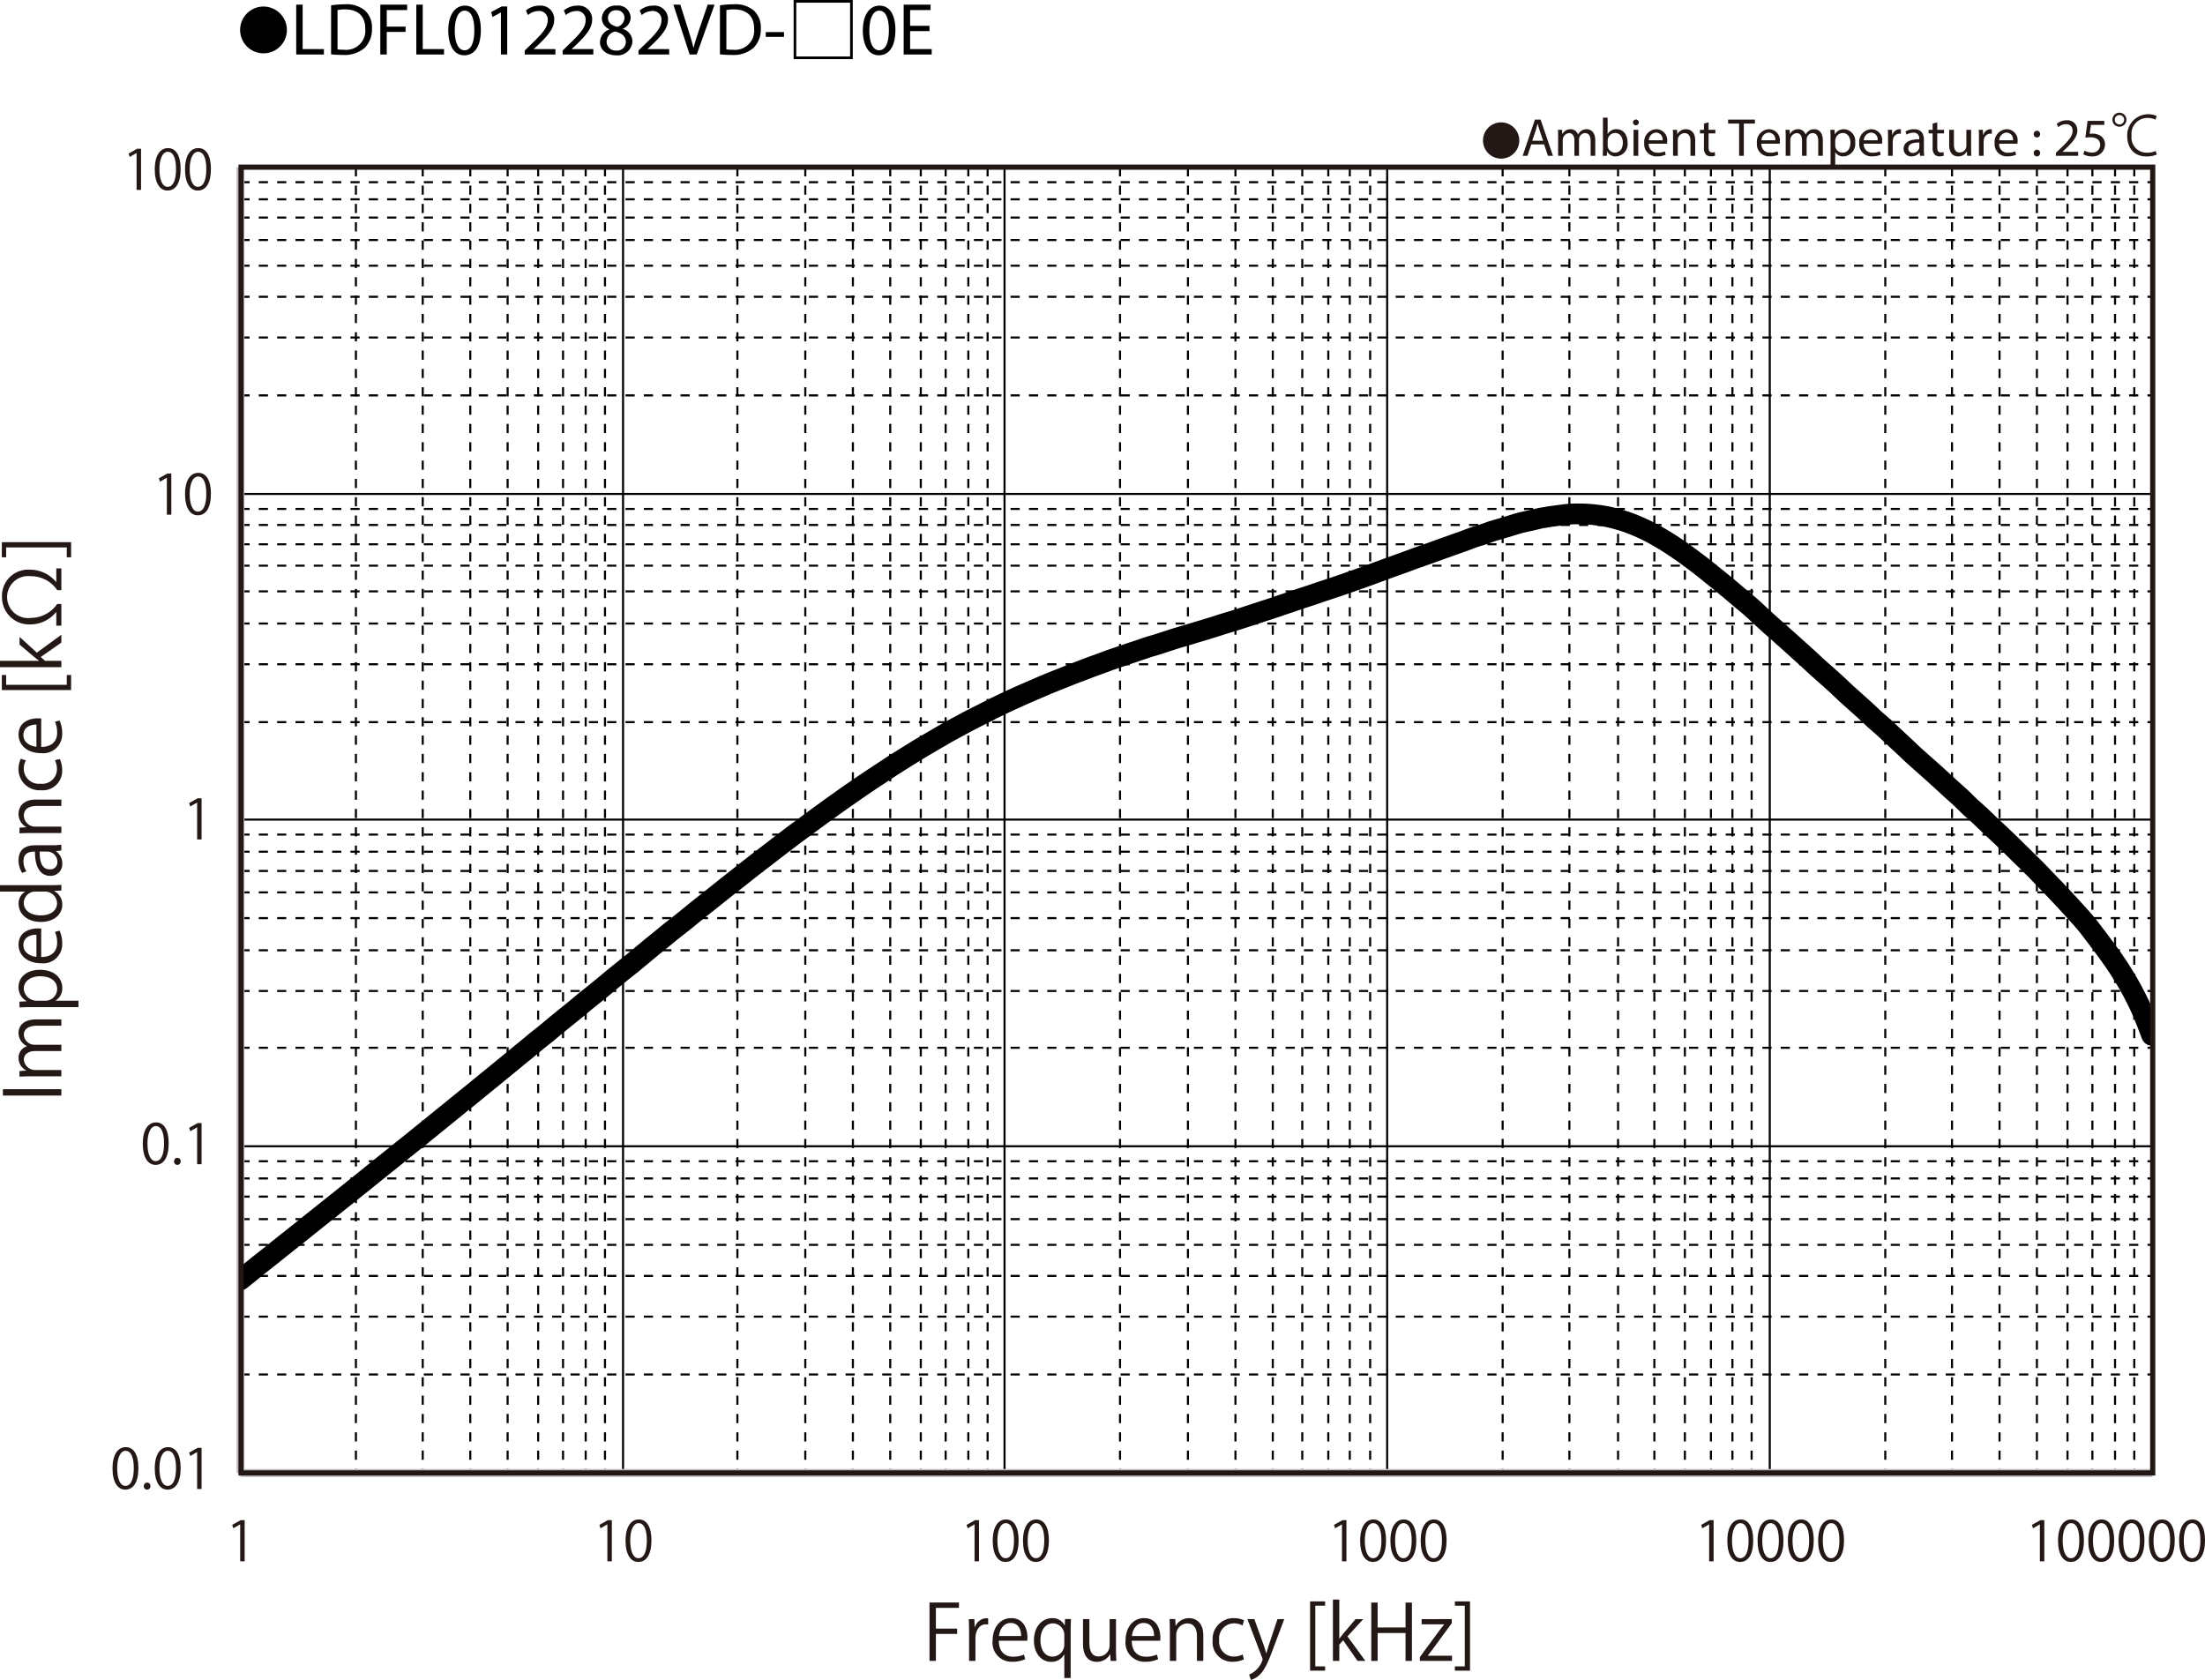 <svg id="レイヤー_1" data-name="レイヤー 1" xmlns="http://www.w3.org/2000/svg" xmlns:xlink="http://www.w3.org/1999/xlink" viewBox="0 0 328.165 250.051">
  <defs>
    <style>
      .cls-1, .cls-2, .cls-3, .cls-4, .cls-6, .cls-8 {
        fill: none;
      }

      .cls-2, .cls-3, .cls-6 {
        stroke: #000;
      }

      .cls-2, .cls-3, .cls-4, .cls-6 {
        stroke-linejoin: round;
      }

      .cls-2, .cls-3 {
        stroke-width: 0.31px;
      }

      .cls-2 {
        stroke-dasharray: 1.365 1.364;
      }

      .cls-4 {
        stroke: #bfbfbf;
        stroke-width: 1.189px;
      }

      .cls-5 {
        clip-path: url(#clip-path);
      }

      .cls-6 {
        stroke-linecap: round;
        stroke-width: 3.091px;
      }

      .cls-7 {
        fill: #231815;
      }

      .cls-8 {
        stroke: #231815;
        stroke-width: 0.773px;
      }
    </style>
    <clipPath id="clip-path" transform="translate(-0.91 -1.335)">
      <rect class="cls-1" x="36.696" y="26.219" width="284.43" height="194.359"/>
    </clipPath>
  </defs>
  <title>FL-V_Graph3_kohm-kHz_LDFL012282VD-□0E</title>
  <g>
    <path d="M43.609,5.827a3.482,3.482,0,1,1-3.478-3.518A3.496,3.496,0,0,1,43.609,5.827Z" transform="translate(-0.91 -1.335)"/>
    <path d="M44.994,2.029h.958V8.641h3.168v.803h-4.126Z" transform="translate(-0.91 -1.335)"/>
    <path d="M50.186,2.128a13.665,13.665,0,0,1,2.036-.154,4.248,4.248,0,0,1,3.003.924,3.415,3.415,0,0,1,1.045,2.662,3.923,3.923,0,0,1-1.067,2.883,4.57,4.57,0,0,1-3.279,1.067,15.418,15.418,0,0,1-1.738-.088Zm.958,6.557a6.041,6.041,0,0,0,.968.055,2.85,2.85,0,0,0,3.158-3.146c.011-1.749-.979-2.86-3.003-2.86a5.423,5.423,0,0,0-1.122.099Z" transform="translate(-0.91 -1.335)"/>
    <path d="M57.511,2.029h3.994V2.832H58.469V5.296h2.805v.792H58.469V9.444h-.958Z" transform="translate(-0.91 -1.335)"/>
    <path d="M62.868,2.029h.958V8.641h3.168v.803h-4.126Z" transform="translate(-0.91 -1.335)"/>
    <path d="M72.472,5.792c0,2.431-.902,3.773-2.486,3.773-1.397,0-2.343-1.309-2.365-3.675,0-2.398,1.034-3.718,2.486-3.718C71.614,2.172,72.472,3.514,72.472,5.792Zm-3.883.11c0,1.859.572,2.916,1.452,2.916.99,0,1.463-1.155,1.463-2.981,0-1.76-.451-2.916-1.452-2.916C69.205,2.92,68.588,3.954,68.588,5.901Z" transform="translate(-0.91 -1.335)"/>
    <path d="M75.463,3.195h-.022l-1.243.671-.187-.737,1.562-.836h.825V9.444h-.936Z" transform="translate(-0.91 -1.335)"/>
    <path d="M79.005,9.444V8.85l.759-.737C81.591,6.375,82.416,5.45,82.427,4.372a1.276,1.276,0,0,0-1.419-1.397,2.436,2.436,0,0,0-1.519.605l-.308-.682a3.139,3.139,0,0,1,2.024-.726A2.012,2.012,0,0,1,83.395,4.251c0,1.32-.957,2.388-2.464,3.84l-.572.528v.022h3.212v.803Z" transform="translate(-0.91 -1.335)"/>
    <path d="M84.648,9.444V8.85l.759-.737c1.826-1.738,2.651-2.663,2.662-3.741a1.276,1.276,0,0,0-1.419-1.397,2.436,2.436,0,0,0-1.519.605l-.308-.682a3.139,3.139,0,0,1,2.024-.726A2.012,2.012,0,0,1,89.038,4.251c0,1.32-.957,2.388-2.464,3.84l-.572.528v.022h3.212v.803Z" transform="translate(-0.91 -1.335)"/>
    <path d="M90.204,7.628a2.043,2.043,0,0,1,1.419-1.914l-.011-.033a1.771,1.771,0,0,1-1.133-1.606,2.003,2.003,0,0,1,2.211-1.903A1.846,1.846,0,0,1,94.769,3.932,1.817,1.817,0,0,1,93.592,5.604v.033a1.982,1.982,0,0,1,1.441,1.848,2.203,2.203,0,0,1-2.432,2.08C91.105,9.565,90.204,8.674,90.204,7.628Zm3.851-.044c0-.869-.605-1.287-1.573-1.562a1.553,1.553,0,0,0-1.288,1.474A1.323,1.323,0,0,0,92.624,8.861,1.294,1.294,0,0,0,94.054,7.584ZM91.392,4.009c0,.715.539,1.1,1.364,1.32a1.408,1.408,0,0,0,1.089-1.298,1.111,1.111,0,0,0-1.21-1.167A1.138,1.138,0,0,0,91.392,4.009Z" transform="translate(-0.91 -1.335)"/>
    <path d="M95.935,9.444V8.85l.759-.737C98.52,6.375,99.345,5.45,99.356,4.372A1.276,1.276,0,0,0,97.937,2.975a2.436,2.436,0,0,0-1.519.605l-.308-.682a3.139,3.139,0,0,1,2.024-.726,2.012,2.012,0,0,1,2.189,2.079c0,1.32-.957,2.388-2.464,3.84l-.572.528v.022H100.5v.803Z" transform="translate(-0.91 -1.335)"/>
    <path d="M103.547,9.444l-2.42-7.415h1.034l1.155,3.652c.319,1.001.594,1.903.792,2.772h.022c.209-.858.517-1.793.847-2.761l1.254-3.664h1.023l-2.651,7.415Z" transform="translate(-0.91 -1.335)"/>
    <path d="M108.057,2.128a13.665,13.665,0,0,1,2.036-.154,4.248,4.248,0,0,1,3.003.924,3.415,3.415,0,0,1,1.045,2.662,3.923,3.923,0,0,1-1.067,2.883,4.57,4.57,0,0,1-3.279,1.067,15.418,15.418,0,0,1-1.738-.088Zm.958,6.557a6.041,6.041,0,0,0,.968.055,2.85,2.85,0,0,0,3.158-3.146c.011-1.749-.979-2.86-3.003-2.86a5.423,5.423,0,0,0-1.122.099Z" transform="translate(-0.91 -1.335)"/>
    <path d="M117.594,6.11v.715h-2.717V6.11Z" transform="translate(-0.91 -1.335)"/>
    <path d="M119.023,1.335h8.801v8.801h-8.801Zm.396.396V9.741h8.009V1.731Z" transform="translate(-0.91 -1.335)"/>
    <path d="M134.171,5.792c0,2.431-.902,3.773-2.486,3.773-1.397,0-2.343-1.309-2.365-3.675,0-2.398,1.034-3.718,2.486-3.718C133.313,2.172,134.171,3.514,134.171,5.792Zm-3.883.11c0,1.859.572,2.916,1.452,2.916.99,0,1.463-1.155,1.463-2.981,0-1.76-.451-2.916-1.452-2.916C130.904,2.92,130.288,3.954,130.288,5.901Z" transform="translate(-0.91 -1.335)"/>
    <path d="M139.242,5.967h-2.882V8.641h3.212v.803h-4.17v-7.415h4.005V2.832h-3.047V5.175h2.882Z" transform="translate(-0.91 -1.335)"/>
  </g>
  <line class="cls-2" x1="35.786" y1="27.12" x2="320.336" y2="27.12"/>
  <line class="cls-2" x1="35.786" y1="29.666" x2="320.336" y2="29.666"/>
  <line class="cls-2" x1="35.786" y1="32.382" x2="320.336" y2="32.382"/>
  <line class="cls-2" x1="35.786" y1="35.724" x2="320.336" y2="35.724"/>
  <line class="cls-2" x1="35.786" y1="39.552" x2="320.336" y2="39.552"/>
  <line class="cls-2" x1="35.786" y1="44.176" x2="320.336" y2="44.176"/>
  <line class="cls-2" x1="35.786" y1="50.235" x2="320.336" y2="50.235"/>
  <line class="cls-2" x1="35.786" y1="58.85" x2="320.336" y2="58.85"/>
  <line class="cls-2" x1="35.786" y1="75.755" x2="320.336" y2="75.755"/>
  <line class="cls-2" x1="35.786" y1="78.137" x2="320.336" y2="78.137"/>
  <line class="cls-2" x1="35.786" y1="81.015" x2="320.336" y2="81.015"/>
  <line class="cls-2" x1="35.786" y1="84.196" x2="320.336" y2="84.196"/>
  <line class="cls-2" x1="35.786" y1="88.024" x2="320.336" y2="88.024"/>
  <line class="cls-2" x1="35.786" y1="92.81" x2="320.336" y2="92.81"/>
  <line class="cls-2" x1="35.786" y1="98.87" x2="320.336" y2="98.87"/>
  <line class="cls-2" x1="35.786" y1="107.483" x2="320.336" y2="107.483"/>
  <line class="cls-2" x1="35.786" y1="124.225" x2="320.336" y2="124.225"/>
  <line class="cls-2" x1="35.786" y1="126.771" x2="320.336" y2="126.771"/>
  <line class="cls-2" x1="35.786" y1="129.638" x2="320.336" y2="129.638"/>
  <line class="cls-2" x1="35.786" y1="132.829" x2="320.336" y2="132.829"/>
  <line class="cls-2" x1="35.786" y1="136.657" x2="320.336" y2="136.657"/>
  <line class="cls-2" x1="35.786" y1="141.444" x2="320.336" y2="141.444"/>
  <line class="cls-2" x1="35.786" y1="147.503" x2="320.336" y2="147.503"/>
  <line class="cls-2" x1="35.786" y1="155.955" x2="320.336" y2="155.955"/>
  <line class="cls-2" x1="35.786" y1="172.848" x2="320.336" y2="172.848"/>
  <line class="cls-2" x1="35.786" y1="175.405" x2="320.336" y2="175.405"/>
  <line class="cls-2" x1="35.786" y1="178.109" x2="320.336" y2="178.109"/>
  <line class="cls-2" x1="35.786" y1="181.461" x2="320.336" y2="181.461"/>
  <line class="cls-2" x1="35.786" y1="185.289" x2="320.336" y2="185.289"/>
  <line class="cls-2" x1="35.786" y1="189.916" x2="320.336" y2="189.916"/>
  <line class="cls-2" x1="35.786" y1="195.975" x2="320.336" y2="195.975"/>
  <line class="cls-2" x1="35.786" y1="204.589" x2="320.336" y2="204.589"/>
  <line class="cls-3" x1="35.786" y1="24.889" x2="320.336" y2="24.889"/>
  <line class="cls-3" x1="35.786" y1="73.522" x2="320.336" y2="73.522"/>
  <line class="cls-3" x1="35.786" y1="121.994" x2="320.336" y2="121.994"/>
  <line class="cls-3" x1="35.786" y1="170.617" x2="320.336" y2="170.617"/>
  <line class="cls-2" x1="317.637" y1="24.889" x2="317.637" y2="219.25"/>
  <line class="cls-2" x1="314.777" y1="24.889" x2="314.777" y2="219.25"/>
  <line class="cls-2" x1="311.406" y1="24.889" x2="311.406" y2="219.25"/>
  <line class="cls-2" x1="307.703" y1="24.889" x2="307.703" y2="219.25"/>
  <line class="cls-2" x1="303.148" y1="24.889" x2="303.148" y2="219.25"/>
  <line class="cls-2" x1="297.588" y1="24.889" x2="297.588" y2="219.25"/>
  <line class="cls-2" x1="290.514" y1="24.889" x2="290.514" y2="219.25"/>
  <line class="cls-2" x1="280.581" y1="24.889" x2="280.581" y2="219.25"/>
  <line class="cls-2" x1="260.691" y1="24.889" x2="260.691" y2="219.25"/>
  <line class="cls-2" x1="257.831" y1="24.889" x2="257.831" y2="219.25"/>
  <line class="cls-2" x1="254.632" y1="24.889" x2="254.632" y2="219.25"/>
  <line class="cls-2" x1="250.757" y1="24.889" x2="250.757" y2="219.25"/>
  <line class="cls-2" x1="246.213" y1="24.889" x2="246.213" y2="219.25"/>
  <line class="cls-2" x1="240.812" y1="24.889" x2="240.812" y2="219.25"/>
  <line class="cls-2" x1="233.569" y1="24.889" x2="233.569" y2="219.25"/>
  <line class="cls-2" x1="223.635" y1="24.889" x2="223.635" y2="219.25"/>
  <line class="cls-2" x1="203.917" y1="24.889" x2="203.917" y2="219.25"/>
  <line class="cls-2" x1="200.886" y1="24.889" x2="200.886" y2="219.25"/>
  <line class="cls-2" x1="197.686" y1="24.889" x2="197.686" y2="219.25"/>
  <line class="cls-2" x1="193.814" y1="24.889" x2="193.814" y2="219.25"/>
  <line class="cls-2" x1="189.427" y1="24.889" x2="189.427" y2="219.25"/>
  <line class="cls-2" x1="183.869" y1="24.889" x2="183.869" y2="219.25"/>
  <line class="cls-2" x1="176.795" y1="24.889" x2="176.795" y2="219.25"/>
  <line class="cls-2" x1="166.69" y1="24.889" x2="166.69" y2="219.25"/>
  <line class="cls-2" x1="146.983" y1="24.889" x2="146.983" y2="219.25"/>
  <line class="cls-2" x1="144.112" y1="24.889" x2="144.112" y2="219.25"/>
  <line class="cls-2" x1="140.74" y1="24.889" x2="140.74" y2="219.25"/>
  <line class="cls-2" x1="137.039" y1="24.889" x2="137.039" y2="219.25"/>
  <line class="cls-2" x1="132.492" y1="24.889" x2="132.492" y2="219.25"/>
  <line class="cls-2" x1="126.934" y1="24.889" x2="126.934" y2="219.25"/>
  <line class="cls-2" x1="119.849" y1="24.889" x2="119.849" y2="219.25"/>
  <line class="cls-2" x1="109.745" y1="24.889" x2="109.745" y2="219.25"/>
  <line class="cls-2" x1="90.038" y1="24.889" x2="90.038" y2="219.25"/>
  <line class="cls-2" x1="87.166" y1="24.889" x2="87.166" y2="219.25"/>
  <line class="cls-2" x1="83.796" y1="24.889" x2="83.796" y2="219.25"/>
  <line class="cls-2" x1="80.093" y1="24.889" x2="80.093" y2="219.25"/>
  <line class="cls-2" x1="75.548" y1="24.889" x2="75.548" y2="219.25"/>
  <line class="cls-2" x1="69.989" y1="24.889" x2="69.989" y2="219.25"/>
  <line class="cls-2" x1="62.915" y1="24.889" x2="62.915" y2="219.25"/>
  <line class="cls-2" x1="52.97" y1="24.889" x2="52.97" y2="219.25"/>
  <line class="cls-3" x1="320.336" y1="24.889" x2="320.336" y2="219.25"/>
  <line class="cls-3" x1="263.39" y1="24.889" x2="263.39" y2="219.25"/>
  <line class="cls-3" x1="206.447" y1="24.889" x2="206.447" y2="219.25"/>
  <line class="cls-3" x1="149.501" y1="24.889" x2="149.501" y2="219.25"/>
  <line class="cls-3" x1="92.727" y1="24.889" x2="92.727" y2="219.25"/>
  <line class="cls-4" x1="35.786" y1="219.25" x2="35.786" y2="24.889"/>
  <line class="cls-4" x1="35.786" y1="219.25" x2="320.336" y2="219.25"/>
  <g class="cls-5">
    <path class="cls-6" d="M36.699,191.837c.473-.383.947-.768,1.423-1.14.474-.386.949-.768,1.418-1.151.48-.375.949-.749,1.429-1.121.471-.386.95-.757,1.419-1.14.47-.375.95-.749,1.421-1.132.479-.374.949-.757,1.429-1.132.47-.383.939-.757,1.421-1.14.468-.375.949-.757,1.418-1.132.48-.383.95-.757,1.43-1.14.47-.374.939-.757,1.419-1.132.469-.383.95-.757,1.42-1.129.48-.386.949-.768,1.418-1.143.479-.383.949-.757,1.43-1.14.469-.374.95-.768,1.418-1.151.48-.383.95-.757,1.42-1.14.48-.386.949-.76,1.429-1.143.468-.383.949-.766,1.419-1.151.47-.383.95-.758,1.42-1.129.479-.383.949-.779,1.429-1.162.47-.374.949-.757,1.419-1.14.47-.386.95-.779,1.42-1.162.479-.394.949-.768,1.428-1.151.47-.386.939-.776,1.421-1.162.469-.383.949-.755,1.419-1.14.479-.386.948-.779,1.429-1.17.47-.386.938-.768,1.418-1.154.47-.383.95-.777,1.42-1.159.48-.394.949-.779,1.419-1.162.479-.394.949-.787,1.43-1.181.469-.383.949-.768,1.419-1.151.479-.394.948-.787,1.418-1.181.48-.386.949-.746,1.429-1.132.47-.394.949-.796,1.419-1.192.47-.383.949-.766,1.42-1.148.479-.386.949-.768,1.429-1.151.469-.396.949-.79,1.419-1.184.469-.383.948-.757,1.419-1.14.479-.386.949-.777,1.429-1.162.47-.394.939-.796,1.42-1.181.469-.383.949-.766,1.418-1.151.481-.383.95-.746,1.43-1.129.47-.386.939-.787,1.419-1.184.47-.391.949-.796,1.419-1.179.48-.396.949-.758,1.418-1.143.481-.394.949-.799,1.43-1.181.47-.383.95-.736,1.419-1.11.48-.374.949-.746,1.419-1.142.48-.384.949-.778,1.43-1.161.47-.384.949-.749,1.419-1.121.47-.386.949-.757,1.418-1.131.481-.384.951-.768,1.43-1.142.47-.384.949-.738,1.42-1.11.47-.375.949-.749,1.419-1.123.481-.373.95-.745,1.429-1.12.47-.364.939-.708,1.419-1.081.47-.364.949-.737,1.418-1.101.481-.364.951-.727,1.431-1.091.47-.353.939-.727,1.419-1.08.469-.353.95-.696,1.418-1.039.481-.354.949-.708,1.418-1.05.481-.355.951-.697,1.431-1.042.47-.342.949-.686,1.418-1.031.48-.342.951-.675,1.42-1.009.481-.334.948-.664,1.429-.999.469-.332.949-.656,1.418-.98.47-.323.95-.636,1.419-.958.48-.313.951-.626,1.43-.939.47-.312.949-.626,1.418-.939.47-.302.951-.606,1.42-.909.481-.293.949-.585,1.43-.889.469-.293.939-.585,1.419-.878.47-.283.949-.566,1.418-.839.481-.282.95-.563,1.431-.837.468-.273.938-.547,1.417-.819.47-.261.951-.514,1.42-.778.48-.252.949-.514,1.419-.766.48-.253.95-.495,1.43-.738.469-.242.949-.465,1.418-.707.481-.231.951-.495,1.42-.726.48-.234.949-.457,1.429-.688.47-.223.95-.444,1.42-.656s.95-.425,1.42-.636c.479-.213.949-.414,1.429-.617.47-.212.949-.425,1.42-.617.469-.202.949-.394,1.419-.585.481-.191.95-.375,1.429-.566.47-.191.939-.394,1.419-.574.469-.183.949-.354,1.419-.536.48-.18.949-.364,1.43-.547.47-.17.939-.342,1.418-.514.47-.18.95-.353,1.42-.525.481-.161.949-.323,1.429-.484.47-.161.939-.323,1.421-.485.467-.161.949-.313,1.419-.474.479-.161.949-.323,1.419-.484.48-.153.949-.283,1.43-.424.468-.153.949-.314,1.418-.465.48-.152.949-.304,1.418-.455.481-.141.952-.272,1.43-.414.47-.141.951-.293,1.419-.435.47-.141.952-.282,1.419-.424.481-.15.95-.292,1.43-.443.47-.153.95-.314,1.419-.454.47-.153.95-.284,1.419-.425.481-.152.952-.313,1.43-.464.47-.153.938-.303,1.419-.465.469-.153.949-.303,1.419-.465.481-.152.949-.303,1.43-.465.469-.161.938-.323,1.419-.484.469-.163.949-.314,1.418-.476.481-.161.95-.323,1.421-.484.479-.152.949-.314,1.429-.465.469-.161.95-.323,1.419-.485.481-.161.95-.313,1.421-.474.479-.161.949-.323,1.429-.474.469-.161.95-.334,1.419-.495.469-.171.95-.343,1.42-.504.479-.172.949-.334,1.429-.506.469-.171.95-.353,1.421-.525.468-.172.949-.353,1.416-.525.481-.172.952-.343,1.43-.515.47-.161.939-.333,1.419-.505.47-.171.952-.364,1.421-.535.48-.172.949-.333,1.429-.495.469-.172.939-.344,1.419-.505.47-.171.95-.343,1.419-.515.48-.171.95-.342,1.421-.505.48-.172.95-.323,1.429-.505.469-.172.952-.373,1.419-.534.48-.172.949-.282,1.419-.444.479-.152.949-.353,1.43-.505.469-.151.949-.273,1.419-.414.469-.141.949-.282,1.419-.434.48-.142.949-.303,1.429-.424.469-.121.95-.202,1.42-.303.468-.111.949-.243,1.419-.343.479-.092.949-.172,1.43-.243.468-.071.938-.131,1.418-.192.469-.06.949-.142,1.419-.172.48-.04.949-.04,1.429-.04.47,0,.939.01,1.42.04.469.03.949.081,1.419.142.48.061.949.131,1.418.222.481.101.95.222,1.43.343.47.131.949.273,1.42.434.48.162.949.354,1.418.545.481.202.95.404,1.43.636.47.223.949.475,1.419.738s.949.535,1.419.828c.481.283.949.596,1.43.909.47.313.949.636,1.419.969.47.343.949.697,1.419,1.051.481.353.949.707,1.43,1.08.469.374.938.768,1.419,1.151.469.375.949.757,1.419,1.14.48.394.949.798,1.43,1.192.469.405.938.808,1.419,1.202.468.403.949.767,1.418,1.181.48.414.95.879,1.421,1.314.479.433.949.868,1.429,1.302.472.425.95.829,1.418,1.252.481.424.952.839,1.419,1.263.481.424.952.867,1.43,1.292.47.433.949.849,1.419,1.273.47.433.95.889,1.419,1.324.481.433.95.837,1.43,1.26.47.424.95.84,1.419,1.273s.949.909,1.419,1.344c.481.443.95.859,1.43,1.282.47.424.938.837,1.419,1.271.47.435.949.909,1.419,1.334.48.432.949.818,1.43,1.241.47.435.938.9,1.418,1.332.469.446.95.88,1.421,1.323.48.446.949.9,1.419,1.343.478.435.949.859,1.429,1.274.47.424.95.837,1.42,1.261.479.424.949.849,1.419,1.282.479.435.949.889,1.43,1.323.467.424.949.829,1.419,1.271.468.446.949.941,1.418,1.385.48.444.95.827,1.429,1.273.47.443.952.927,1.421,1.373.469.454.95.878,1.419,1.322.48.444.95.889,1.429,1.355.47.454.941.938,1.419,1.403.47.465.95.908,1.419,1.383.481.465.95.938,1.43,1.423.47.485.939.991,1.419,1.486.47.484.949.968,1.419,1.463.481.495.95.999,1.419,1.515.48.505.95,1.039,1.43,1.567.47.522.949,1.02,1.419,1.583.48.566.949,1.192,1.419,1.818.481.615.949,1.252,1.429,1.9.469.634.949,1.271,1.421,1.958.468.686.949,1.392,1.419,2.171.479.768.949,1.575,1.43,2.483.467.9.949,1.829,1.419,2.909.468,1.091.949,2.392,1.418,3.596" transform="translate(-0.91 -1.335)"/>
  </g>
  <g>
    <path class="cls-7" d="M139.248,248.556v-8.697h4.383v.799h-3.435v3.094h3.161v.787h-3.161v4.018Z" transform="translate(-0.91 -1.335)"/>
    <path class="cls-7" d="M147.979,243.134a3.039,3.039,0,0,0-.343-.022c-1.027,0-1.553,1.016-1.553,2.065v3.379h-.947V244.196c0-.661-.011-1.267-.045-1.86h.833l.046,1.199h.034a1.861,1.861,0,0,1,1.688-1.336,2.381,2.381,0,0,1,.286.034Z" transform="translate(-0.91 -1.335)"/>
    <path class="cls-7" d="M153.489,248.293a4.52,4.52,0,0,1-1.952.389,2.83,2.83,0,0,1-2.898-3.14c0-1.951,1.096-3.355,2.773-3.355,1.917,0,2.408,1.758,2.408,2.843,0,.217-.012.376-.023.524H149.562c.012,1.724.993,2.374,2.111,2.374a3.931,3.931,0,0,0,1.633-.319Zm-.605-3.446c.012-.845-.342-1.94-1.563-1.94-1.142,0-1.644,1.084-1.734,1.94Z" transform="translate(-0.91 -1.335)"/>
    <path class="cls-7" d="M160.302,242.325c-.023.49-.046,1.016-.046,1.712v7.064h-.947v-3.492h-.034a2.119,2.119,0,0,1-1.952,1.084c-1.403,0-2.533-1.244-2.533-3.15,0-2.339,1.438-3.355,2.716-3.355a1.96,1.96,0,0,1,1.838,1.073h.034l.034-.936Zm-.993,2.477a1.736,1.736,0,0,0-1.678-1.838c-1.176,0-1.872,1.05-1.872,2.511,0,1.302.57,2.443,1.838,2.443a1.81,1.81,0,0,0,1.712-1.838Z" transform="translate(-0.91 -1.335)"/>
    <path class="cls-7" d="M166.999,246.901c0,.64.034,1.176.057,1.655h-.855l-.046-.981h-.034a2.257,2.257,0,0,1-1.986,1.118c-.936,0-2.043-.536-2.043-2.682v-3.676h.947v3.504c0,1.21.354,2.055,1.393,2.055a1.647,1.647,0,0,0,1.621-1.689v-3.869h.947Z" transform="translate(-0.91 -1.335)"/>
    <path class="cls-7" d="M173.274,248.293a4.52,4.52,0,0,1-1.952.389,2.83,2.83,0,0,1-2.898-3.14c0-1.951,1.096-3.355,2.773-3.355,1.917,0,2.408,1.758,2.408,2.843,0,.217-.012.376-.023.524h-4.234c.012,1.724.993,2.374,2.111,2.374a3.931,3.931,0,0,0,1.633-.319Zm-.605-3.446c.012-.845-.342-1.94-1.563-1.94-1.142,0-1.644,1.084-1.734,1.94Z" transform="translate(-0.91 -1.335)"/>
    <path class="cls-7" d="M179.994,248.556h-.947v-3.675c0-1.017-.365-1.906-1.449-1.906a1.695,1.695,0,0,0-1.633,1.769v3.812h-.947v-4.622c0-.64-.022-1.107-.045-1.609h.845l.057,1.016h.022a2.221,2.221,0,0,1,1.998-1.153c.775,0,2.1.469,2.1,2.58Z" transform="translate(-0.91 -1.335)"/>
    <path class="cls-7" d="M186.029,248.328a3.97,3.97,0,0,1-1.688.354,2.896,2.896,0,0,1-2.956-3.174,3.111,3.111,0,0,1,3.184-3.321,3.435,3.435,0,0,1,1.495.331l-.239.765a2.524,2.524,0,0,0-1.278-.319,2.236,2.236,0,0,0-2.191,2.488,2.194,2.194,0,0,0,2.157,2.454,3.122,3.122,0,0,0,1.347-.309Z" transform="translate(-0.91 -1.335)"/>
    <path class="cls-7" d="M192.043,242.335l-1.655,4.406c-.741,2.02-1.267,3.184-2.043,3.914a3.12,3.12,0,0,1-1.267.73l-.263-.799a3.553,3.553,0,0,0,2.009-2.236.793.793,0,0,0-.068-.263l-2.203-5.753h1.039l1.358,3.778c.159.434.297.925.399,1.301h.034c.103-.376.251-.845.399-1.323l1.255-3.756Z" transform="translate(-0.91 -1.335)"/>
    <path class="cls-7" d="M198.123,250.005h-2.236V239.699h2.236v.64h-1.461v9.028h1.461Z" transform="translate(-0.91 -1.335)"/>
    <path class="cls-7" d="M204.114,248.556H202.95l-2.146-3.07-.571.65v2.42h-.947v-9.131h.947v5.81h.023c.148-.217.365-.491.536-.696l1.86-2.203h1.142l-2.34,2.568Z" transform="translate(-0.91 -1.335)"/>
    <path class="cls-7" d="M211.041,248.556h-.947v-4.154h-4.155v4.154h-.947v-8.686h.947v3.709h4.155v-3.709h.947Z" transform="translate(-0.91 -1.335)"/>
    <path class="cls-7" d="M216.974,242.335v.605l-2.842,3.881c-.24.33-.468.627-.719.936v.022h3.595v.776h-4.782v-.57l2.865-3.904c.251-.33.479-.627.741-.947v-.022h-3.344v-.776Z" transform="translate(-0.91 -1.335)"/>
    <path class="cls-7" d="M217.439,239.699h2.249v10.307h-2.249v-.639h1.473v-9.028h-1.473Z" transform="translate(-0.91 -1.335)"/>
  </g>
  <g>
    <path class="cls-7" d="M304.498,233.725v-5.488h-.017l-1.006.581-.164-.507,1.268-.712h.581v6.126Z" transform="translate(-0.91 -1.335)"/>
    <path class="cls-7" d="M307.203,230.683c0-2.144.834-3.182,1.979-3.182,1.161,0,1.873,1.096,1.873,3.1,0,2.126-.745,3.223-1.963,3.223C307.98,233.824,307.203,232.727,307.203,230.683Zm3.165-.05c0-1.529-.368-2.584-1.227-2.584-.728,0-1.243.973-1.243,2.584s.449,2.634,1.219,2.634C310.024,233.267,310.368,232.089,310.368,230.633Z" transform="translate(-0.91 -1.335)"/>
    <path class="cls-7" d="M311.708,230.683c0-2.144.834-3.182,1.979-3.182,1.161,0,1.873,1.096,1.873,3.1,0,2.126-.744,3.223-1.963,3.223C312.485,233.824,311.708,232.727,311.708,230.683Zm3.165-.05c0-1.529-.368-2.584-1.227-2.584-.729,0-1.243.973-1.243,2.584s.45,2.634,1.219,2.634C314.529,233.267,314.873,232.089,314.873,230.633Z" transform="translate(-0.91 -1.335)"/>
    <path class="cls-7" d="M316.213,230.683c0-2.144.834-3.182,1.979-3.182,1.161,0,1.873,1.096,1.873,3.1,0,2.126-.745,3.223-1.963,3.223C316.99,233.824,316.213,232.727,316.213,230.683Zm3.165-.05c0-1.529-.368-2.584-1.227-2.584-.728,0-1.243.973-1.243,2.584s.449,2.634,1.219,2.634C319.034,233.267,319.378,232.089,319.378,230.633Z" transform="translate(-0.91 -1.335)"/>
    <path class="cls-7" d="M320.718,230.683c0-2.144.834-3.182,1.98-3.182,1.161,0,1.873,1.096,1.873,3.1,0,2.126-.744,3.223-1.963,3.223C321.495,233.824,320.718,232.727,320.718,230.683Zm3.165-.05c0-1.529-.368-2.584-1.227-2.584-.729,0-1.243.973-1.243,2.584s.45,2.634,1.219,2.634C323.539,233.267,323.883,232.089,323.883,230.633Z" transform="translate(-0.91 -1.335)"/>
    <path class="cls-7" d="M325.223,230.683c0-2.144.834-3.182,1.979-3.182,1.161,0,1.873,1.096,1.873,3.1,0,2.126-.745,3.223-1.963,3.223C326,233.824,325.223,232.727,325.223,230.683Zm3.165-.05c0-1.529-.368-2.584-1.227-2.584-.728,0-1.243.973-1.243,2.584s.449,2.634,1.219,2.634C328.044,233.267,328.388,232.089,328.388,230.633Z" transform="translate(-0.91 -1.335)"/>
  </g>
  <g>
    <path class="cls-7" d="M255.279,233.725v-5.488h-.017l-1.006.581-.164-.507,1.268-.712h.581v6.126Z" transform="translate(-0.91 -1.335)"/>
    <path class="cls-7" d="M257.984,230.683c0-2.144.834-3.182,1.979-3.182,1.161,0,1.873,1.096,1.873,3.1,0,2.126-.745,3.223-1.963,3.223C258.762,233.824,257.984,232.727,257.984,230.683Zm3.165-.05c0-1.529-.368-2.584-1.227-2.584-.728,0-1.243.973-1.243,2.584s.449,2.634,1.219,2.634C260.806,233.267,261.149,232.089,261.149,230.633Z" transform="translate(-0.91 -1.335)"/>
    <path class="cls-7" d="M262.489,230.683c0-2.144.834-3.182,1.979-3.182,1.161,0,1.873,1.096,1.873,3.1,0,2.126-.744,3.223-1.963,3.223C263.267,233.824,262.489,232.727,262.489,230.683Zm3.165-.05c0-1.529-.368-2.584-1.227-2.584-.729,0-1.243.973-1.243,2.584s.45,2.634,1.219,2.634C265.311,233.267,265.654,232.089,265.654,230.633Z" transform="translate(-0.91 -1.335)"/>
    <path class="cls-7" d="M266.994,230.683c0-2.144.834-3.182,1.979-3.182,1.161,0,1.873,1.096,1.873,3.1,0,2.126-.745,3.223-1.963,3.223C267.771,233.824,266.994,232.727,266.994,230.683Zm3.165-.05c0-1.529-.368-2.584-1.227-2.584-.728,0-1.243.973-1.243,2.584s.449,2.634,1.219,2.634C269.815,233.267,270.159,232.089,270.159,230.633Z" transform="translate(-0.91 -1.335)"/>
    <path class="cls-7" d="M271.499,230.683c0-2.144.834-3.182,1.98-3.182,1.161,0,1.873,1.096,1.873,3.1,0,2.126-.744,3.223-1.963,3.223C272.276,233.824,271.499,232.727,271.499,230.683Zm3.165-.05c0-1.529-.368-2.584-1.227-2.584-.729,0-1.243.973-1.243,2.584s.45,2.634,1.219,2.634C274.32,233.267,274.664,232.089,274.664,230.633Z" transform="translate(-0.91 -1.335)"/>
  </g>
  <g>
    <path class="cls-7" d="M200.633,233.725v-5.488h-.017l-1.006.581-.164-.507,1.268-.712h.581v6.126Z" transform="translate(-0.91 -1.335)"/>
    <path class="cls-7" d="M203.338,230.683c0-2.144.834-3.182,1.979-3.182,1.161,0,1.873,1.096,1.873,3.1,0,2.126-.745,3.223-1.963,3.223C204.115,233.824,203.338,232.727,203.338,230.683Zm3.165-.05c0-1.529-.368-2.584-1.227-2.584-.728,0-1.243.973-1.243,2.584s.449,2.634,1.219,2.634C206.159,233.267,206.503,232.089,206.503,230.633Z" transform="translate(-0.91 -1.335)"/>
    <path class="cls-7" d="M207.843,230.683c0-2.144.834-3.182,1.98-3.182,1.161,0,1.873,1.096,1.873,3.1,0,2.126-.744,3.223-1.963,3.223C208.62,233.824,207.843,232.727,207.843,230.683Zm3.165-.05c0-1.529-.368-2.584-1.227-2.584-.729,0-1.243.973-1.243,2.584s.45,2.634,1.219,2.634C210.664,233.267,211.008,232.089,211.008,230.633Z" transform="translate(-0.91 -1.335)"/>
    <path class="cls-7" d="M212.348,230.683c0-2.144.834-3.182,1.979-3.182,1.161,0,1.873,1.096,1.873,3.1,0,2.126-.745,3.223-1.963,3.223C213.125,233.824,212.348,232.727,212.348,230.683Zm3.165-.05c0-1.529-.368-2.584-1.227-2.584-.728,0-1.243.973-1.243,2.584s.449,2.634,1.219,2.634C215.169,233.267,215.513,232.089,215.513,230.633Z" transform="translate(-0.91 -1.335)"/>
  </g>
  <g>
    <path class="cls-7" d="M145.951,233.725v-5.488h-.017l-1.006.581-.164-.507,1.268-.712h.581v6.126Z" transform="translate(-0.91 -1.335)"/>
    <path class="cls-7" d="M148.656,230.683c0-2.144.834-3.182,1.979-3.182,1.161,0,1.873,1.096,1.873,3.1,0,2.126-.745,3.223-1.963,3.223C149.434,233.824,148.656,232.727,148.656,230.683Zm3.165-.05c0-1.529-.368-2.584-1.227-2.584-.728,0-1.243.973-1.243,2.584s.449,2.634,1.219,2.634C151.478,233.267,151.821,232.089,151.821,230.633Z" transform="translate(-0.91 -1.335)"/>
    <path class="cls-7" d="M153.161,230.683c0-2.144.834-3.182,1.98-3.182,1.161,0,1.873,1.096,1.873,3.1,0,2.126-.744,3.223-1.963,3.223C153.938,233.824,153.161,232.727,153.161,230.683Zm3.165-.05c0-1.529-.368-2.584-1.227-2.584-.729,0-1.243.973-1.243,2.584s.45,2.634,1.219,2.634C155.982,233.267,156.326,232.089,156.326,230.633Z" transform="translate(-0.91 -1.335)"/>
  </g>
  <g>
    <path class="cls-7" d="M91.305,233.725v-5.488h-.017l-1.006.581-.164-.507,1.268-.712h.581v6.126Z" transform="translate(-0.91 -1.335)"/>
    <path class="cls-7" d="M94.01,230.683c0-2.144.834-3.182,1.979-3.182,1.162,0,1.873,1.096,1.873,3.1,0,2.126-.744,3.223-1.963,3.223C94.787,233.824,94.01,232.727,94.01,230.683Zm3.165-.05c0-1.529-.368-2.584-1.227-2.584-.728,0-1.243.973-1.243,2.584s.45,2.634,1.218,2.634C96.832,233.267,97.175,232.089,97.175,230.633Z" transform="translate(-0.91 -1.335)"/>
  </g>
  <path class="cls-7" d="M36.658,233.725v-5.488h-.017l-1.006.581-.164-.507,1.268-.712h.581v6.126Z" transform="translate(-0.91 -1.335)"/>
  <g>
    <path class="cls-7" d="M17.656,219.919c0-2.143.834-3.181,1.979-3.181,1.161,0,1.873,1.096,1.873,3.1,0,2.126-.744,3.222-1.963,3.222C18.433,223.06,17.656,221.964,17.656,219.919Zm3.165-.049c0-1.529-.368-2.584-1.227-2.584-.728,0-1.243.973-1.243,2.584s.45,2.634,1.219,2.634C20.478,222.504,20.821,221.327,20.821,219.871Z" transform="translate(-0.91 -1.335)"/>
    <path class="cls-7" d="M22.316,222.545a.494.494,0,0,1,.491-.532.487.487,0,0,1,.483.532.488.488,0,1,1-.974,0Z" transform="translate(-0.91 -1.335)"/>
    <path class="cls-7" d="M23.943,219.919c0-2.143.834-3.181,1.979-3.181,1.161,0,1.873,1.096,1.873,3.1,0,2.126-.744,3.222-1.963,3.222C24.72,223.06,23.943,221.964,23.943,219.919Zm3.165-.049c0-1.529-.368-2.584-1.227-2.584-.728,0-1.243.973-1.243,2.584s.45,2.634,1.219,2.634C26.765,222.504,27.108,221.327,27.108,219.871Z" transform="translate(-0.91 -1.335)"/>
    <path class="cls-7" d="M30.248,222.962v-5.488h-.016l-1.006.581-.164-.507,1.268-.712h.581v6.126Z" transform="translate(-0.91 -1.335)"/>
  </g>
  <g>
    <path class="cls-7" d="M22.161,171.58c0-2.143.834-3.181,1.98-3.181,1.161,0,1.873,1.096,1.873,3.1,0,2.126-.744,3.222-1.963,3.222C22.938,174.72,22.161,173.625,22.161,171.58Zm3.165-.049c0-1.529-.368-2.584-1.227-2.584-.728,0-1.243.973-1.243,2.584s.45,2.634,1.219,2.634C24.983,174.165,25.326,172.987,25.326,171.531Z" transform="translate(-0.91 -1.335)"/>
    <path class="cls-7" d="M26.821,174.206a.494.494,0,0,1,.491-.532.487.487,0,0,1,.483.532.488.488,0,1,1-.974,0Z" transform="translate(-0.91 -1.335)"/>
    <path class="cls-7" d="M30.248,174.623v-5.488h-.016l-1.006.581-.164-.507,1.268-.712h.581v6.126Z" transform="translate(-0.91 -1.335)"/>
  </g>
  <path class="cls-7" d="M30.248,126.281V120.793h-.016l-1.006.581-.164-.507,1.268-.712h.581v6.126Z" transform="translate(-0.91 -1.335)"/>
  <g>
    <path class="cls-7" d="M25.743,77.94V72.452h-.016l-1.006.581-.164-.507,1.268-.712h.581v6.126Z" transform="translate(-0.91 -1.335)"/>
    <path class="cls-7" d="M28.448,74.897c0-2.143.834-3.182,1.979-3.182,1.161,0,1.873,1.096,1.873,3.1,0,2.126-.744,3.222-1.963,3.222C29.225,78.038,28.448,76.942,28.448,74.897Zm3.165-.049c0-1.529-.368-2.584-1.227-2.584-.728,0-1.243.973-1.243,2.584,0,1.611.45,2.634,1.219,2.634C31.27,77.482,31.613,76.304,31.613,74.848Z" transform="translate(-0.91 -1.335)"/>
  </g>
  <g>
    <path class="cls-7" d="M21.238,29.601V24.113h-.016l-1.006.581-.164-.507,1.268-.712h.581v6.126Z" transform="translate(-0.91 -1.335)"/>
    <path class="cls-7" d="M23.943,26.559c0-2.143.834-3.182,1.979-3.182,1.161,0,1.873,1.096,1.873,3.1,0,2.126-.744,3.222-1.963,3.222C24.72,29.699,23.943,28.603,23.943,26.559Zm3.165-.049c0-1.529-.368-2.584-1.227-2.584-.728,0-1.243.973-1.243,2.584,0,1.611.45,2.634,1.219,2.634C26.765,29.143,27.108,27.965,27.108,26.509Z" transform="translate(-0.91 -1.335)"/>
    <path class="cls-7" d="M28.448,26.559c0-2.143.834-3.182,1.979-3.182,1.161,0,1.873,1.096,1.873,3.1,0,2.126-.744,3.222-1.963,3.222C29.225,29.699,28.448,28.603,28.448,26.559Zm3.165-.049c0-1.529-.368-2.584-1.227-2.584-.728,0-1.243.973-1.243,2.584,0,1.611.45,2.634,1.219,2.634C31.27,29.143,31.613,27.965,31.613,26.509Z" transform="translate(-0.91 -1.335)"/>
  </g>
  <g>
    <path class="cls-7" d="M1.344,164.405v-.947H10.041v.947Z" transform="translate(-0.91 -1.335)"/>
    <path class="cls-7" d="M10.041,153.071v.937H6.446c-1.21,0-1.986.434-1.986,1.369a1.585,1.585,0,0,0,1.666,1.461h3.915v.937h-3.835c-.993,0-1.746.422-1.746,1.301A1.69,1.69,0,0,0,6.229,160.604h3.812v.937H5.418c-.639,0-1.096.022-1.609.045v-.833l1.004-.057v-.034a2.072,2.072,0,0,1-1.141-1.895,1.778,1.778,0,0,1,1.244-1.701v-.022a2.18,2.18,0,0,1-1.244-1.998c0-.765.491-1.975,2.625-1.975Z" transform="translate(-0.91 -1.335)"/>
    <path class="cls-7" d="M4.871,150.347a2.303,2.303,0,0,1-1.198-2.123c0-1.473,1.267-2.534,3.173-2.534,2.283,0,3.333,1.336,3.333,2.705a2.113,2.113,0,0,1-.993,1.872v.023h3.401v.947H5.818c-.81,0-1.438.022-2.009.045v-.855l1.062-.058Zm2.694-.057a1.756,1.756,0,0,0,1.849-1.747c0-1.221-1.05-1.895-2.534-1.895-1.29,0-2.431.65-2.431,1.86a1.912,1.912,0,0,0,1.929,1.781Z" transform="translate(-0.91 -1.335)"/>
    <path class="cls-7" d="M9.778,139.86a4.514,4.514,0,0,1,.388,1.952,2.83,2.83,0,0,1-3.139,2.898c-1.952,0-3.355-1.096-3.355-2.773,0-1.917,1.757-2.408,2.842-2.408.217,0,.376.012.525.023v4.234c1.724-.012,2.374-.993,2.374-2.111a3.939,3.939,0,0,0-.319-1.633Zm-3.447.605c-.845-.012-1.94.342-1.94,1.563,0,1.142,1.084,1.644,1.94,1.734Z" transform="translate(-0.91 -1.335)"/>
    <path class="cls-7" d="M8.5,133.094c.502,0,1.119-.022,1.541-.046v.845l-1.062.046v.034a2.2,2.2,0,0,1,1.198,2.031c0,1.438-1.244,2.557-3.161,2.557-2.1,0-3.333-1.232-3.333-2.682a1.997,1.997,0,0,1,.959-1.814v-.023H.91v-.947Zm-2.191.947a1.72,1.72,0,0,0-1.86,1.678c0,1.176,1.096,1.872,2.522,1.872,1.312,0,2.431-.616,2.431-1.838a1.79,1.79,0,0,0-1.895-1.712Z" transform="translate(-0.91 -1.335)"/>
    <path class="cls-7" d="M8.557,127.15a8.686,8.686,0,0,0,1.484-.092v.868l-.799.091v.034a2.164,2.164,0,0,1,.936,1.838,1.724,1.724,0,0,1-1.769,1.814c-1.495,0-2.305-1.301-2.294-3.606-.525,0-1.712,0-1.712,1.415a2.696,2.696,0,0,0,.445,1.519l-.65.229a3.544,3.544,0,0,1-.525-1.896c0-1.758,1.244-2.214,2.477-2.214Zm-1.746.936c0,1.176.171,2.648,1.484,2.648a1.034,1.034,0,0,0,1.152-1.073,1.521,1.521,0,0,0-1.461-1.575Z" transform="translate(-0.91 -1.335)"/>
    <path class="cls-7" d="M10.041,120.35v.947H6.366c-1.016,0-1.906.365-1.906,1.45a1.694,1.694,0,0,0,1.769,1.632h3.812v.947H5.418c-.639,0-1.107.022-1.609.046v-.845l1.016-.058v-.022a2.22,2.22,0,0,1-1.153-1.997c0-.776.468-2.1,2.58-2.1Z" transform="translate(-0.91 -1.335)"/>
    <path class="cls-7" d="M9.812,114.313a3.97,3.97,0,0,1,.354,1.689,2.896,2.896,0,0,1-3.173,2.956,3.111,3.111,0,0,1-3.321-3.185,3.43,3.43,0,0,1,.331-1.495l.765.24a2.522,2.522,0,0,0-.32,1.278,2.236,2.236,0,0,0,2.488,2.191,2.194,2.194,0,0,0,2.454-2.157,3.113,3.113,0,0,0-.309-1.347Z" transform="translate(-0.91 -1.335)"/>
    <path class="cls-7" d="M9.778,108.586a4.506,4.506,0,0,1,.388,1.952A2.83,2.83,0,0,1,7.028,113.437c-1.952,0-3.355-1.096-3.355-2.773,0-1.917,1.757-2.408,2.842-2.408.217,0,.376.011.525.022v4.234c1.724-.011,2.374-.993,2.374-2.111a3.932,3.932,0,0,0-.319-1.632Zm-3.447.604c-.845-.011-1.94.343-1.94,1.564,0,1.141,1.084,1.644,1.94,1.735Z" transform="translate(-0.91 -1.335)"/>
    <path class="cls-7" d="M11.491,101.809v2.237H1.184v-2.237h.639V103.27h9.028v-1.461Z" transform="translate(-0.91 -1.335)"/>
    <path class="cls-7" d="M10.041,95.819v1.164L6.971,99.128l.65.571H10.041v.947H.91v-.947H6.72v-.023c-.217-.148-.491-.365-.696-.536L3.821,97.28V96.138L6.389,98.478Z" transform="translate(-0.91 -1.335)"/>
    <path class="cls-7" d="M9.288,85.936H10.041v3.242H9.425A4.692,4.692,0,0,0,5.476,87.1a3.129,3.129,0,1,0,.023,6.209A4.801,4.801,0,0,0,9.425,91.232H10.041v3.23H9.288V92.465H9.242a4.971,4.971,0,0,1-3.812,1.814A4.049,4.049,0,0,1,1.207,90.136a3.889,3.889,0,0,1,4.12-4.006,5.077,5.077,0,0,1,3.915,1.803H9.288Z" transform="translate(-0.91 -1.335)"/>
    <path class="cls-7" d="M1.184,84.285V82.036H11.491v2.249h-.639V82.812H1.823v1.473Z" transform="translate(-0.91 -1.335)"/>
  </g>
  <rect class="cls-8" x="35.871" y="24.879" width="284.512" height="194.364"/>
  <g>
    <path class="cls-7" d="M224.322,19.548a2.699,2.699,0,1,1-2.699,2.699A2.695,2.695,0,0,1,224.322,19.548Z" transform="translate(-0.91 -1.335)"/>
    <path class="cls-7" d="M228.803,22.83l-.56,1.695h-.72l1.831-5.389h.84l1.839,5.389h-.744l-.575-1.695Zm1.767-.544-.527-1.551c-.12-.352-.2-.672-.28-.983h-.016c-.08.32-.168.647-.271.976l-.528,1.559Z" transform="translate(-0.91 -1.335)"/>
    <path class="cls-7" d="M232.803,21.703c0-.4-.008-.728-.031-1.048h.615l.032.624h.023a1.334,1.334,0,0,1,1.216-.712,1.146,1.146,0,0,1,1.096.775h.016a1.582,1.582,0,0,1,.432-.503,1.318,1.318,0,0,1,.855-.272c.512,0,1.271.336,1.271,1.68v2.278h-.688V22.335c0-.744-.272-1.191-.84-1.191a.91.91,0,0,0-.831.64,1.147,1.147,0,0,0-.057.352v2.391h-.688V22.207c0-.616-.271-1.063-.808-1.063a1.047,1.047,0,0,0-.927,1.047v2.335h-.688Z" transform="translate(-0.91 -1.335)"/>
    <path class="cls-7" d="M239.443,24.525c.016-.264.031-.655.031-.999V18.849h.696V21.279h.016a1.442,1.442,0,0,1,1.319-.712c.96,0,1.639.8,1.631,1.975a1.839,1.839,0,0,1-1.734,2.071,1.379,1.379,0,0,1-1.296-.728H240.083l-.032.64Zm.728-1.551a1.348,1.348,0,0,0,.031.256,1.087,1.087,0,0,0,1.056.823c.735,0,1.176-.6,1.176-1.487,0-.775-.4-1.439-1.151-1.439a1.122,1.122,0,0,0-1.071.864,1.337,1.337,0,0,0-.04.287Z" transform="translate(-0.91 -1.335)"/>
    <path class="cls-7" d="M244.811,19.568a.436.436,0,0,1-.871,0,.429.429,0,0,1,.439-.44A.418.418,0,0,1,244.811,19.568Zm-.783,4.957V20.655h.703v3.87Z" transform="translate(-0.91 -1.335)"/>
    <path class="cls-7" d="M246.291,22.719a1.239,1.239,0,0,0,1.327,1.343,2.536,2.536,0,0,0,1.071-.2l.12.504a3.13,3.13,0,0,1-1.288.24,1.797,1.797,0,0,1-1.902-1.951,1.879,1.879,0,0,1,1.814-2.087,1.64,1.64,0,0,1,1.6,1.823,2.504,2.504,0,0,1-.024.328Zm2.062-.504a1.002,1.002,0,0,0-.976-1.144,1.165,1.165,0,0,0-1.079,1.144Z" transform="translate(-0.91 -1.335)"/>
    <path class="cls-7" d="M249.907,21.703c0-.4-.008-.728-.032-1.048h.624l.04.64h.016a1.425,1.425,0,0,1,1.279-.728c.536,0,1.367.32,1.367,1.647v2.311h-.703V22.295c0-.624-.232-1.144-.896-1.144a1.035,1.035,0,0,0-.992,1.047v2.327h-.703Z" transform="translate(-0.91 -1.335)"/>
    <path class="cls-7" d="M255.194,19.544v1.111h1.007v.536h-1.007v2.087c0,.479.136.751.527.751a1.553,1.553,0,0,0,.408-.048l.031.528a1.727,1.727,0,0,1-.623.096.977.977,0,0,1-.76-.296,1.433,1.433,0,0,1-.271-1.008V21.191h-.6v-.536h.6v-.928Z" transform="translate(-0.91 -1.335)"/>
    <path class="cls-7" d="M259.738,19.728h-1.639v-.591h3.989v.591h-1.647v4.798h-.703Z" transform="translate(-0.91 -1.335)"/>
    <path class="cls-7" d="M263.059,22.719a1.239,1.239,0,0,0,1.327,1.343,2.536,2.536,0,0,0,1.071-.2l.12.504a3.128,3.128,0,0,1-1.287.24,1.798,1.798,0,0,1-1.903-1.951,1.879,1.879,0,0,1,1.815-2.087,1.639,1.639,0,0,1,1.599,1.823,2.731,2.731,0,0,1-.023.328Zm2.062-.504a1.001,1.001,0,0,0-.975-1.144,1.167,1.167,0,0,0-1.08,1.144Z" transform="translate(-0.91 -1.335)"/>
    <path class="cls-7" d="M266.675,21.703c0-.4-.008-.728-.032-1.048h.616l.031.624h.024a1.333,1.333,0,0,1,1.215-.712,1.145,1.145,0,0,1,1.096.775h.016a1.584,1.584,0,0,1,.433-.503,1.314,1.314,0,0,1,.855-.272c.512,0,1.271.336,1.271,1.68v2.278h-.688V22.335c0-.744-.271-1.191-.839-1.191a.911.911,0,0,0-.832.64,1.149,1.149,0,0,0-.056.352v2.391h-.688V22.207c0-.616-.272-1.063-.808-1.063a1.047,1.047,0,0,0-.928,1.047v2.335h-.688Z" transform="translate(-0.91 -1.335)"/>
    <path class="cls-7" d="M273.347,21.919c0-.496-.016-.896-.032-1.264h.632l.032.664h.016a1.523,1.523,0,0,1,1.375-.752,1.754,1.754,0,0,1,1.64,1.967,1.832,1.832,0,0,1-1.759,2.079,1.357,1.357,0,0,1-1.191-.607h-.017V26.108h-.695Zm.695,1.031a1.623,1.623,0,0,0,.032.288,1.086,1.086,0,0,0,1.056.823c.743,0,1.175-.607,1.175-1.495,0-.775-.407-1.439-1.151-1.439a1.124,1.124,0,0,0-1.063.872,1.162,1.162,0,0,0-.048.287Z" transform="translate(-0.91 -1.335)"/>
    <path class="cls-7" d="M278.29,22.719a1.239,1.239,0,0,0,1.327,1.343,2.536,2.536,0,0,0,1.071-.2l.12.504a3.128,3.128,0,0,1-1.287.24,1.798,1.798,0,0,1-1.903-1.951,1.879,1.879,0,0,1,1.815-2.087,1.639,1.639,0,0,1,1.599,1.823,2.733,2.733,0,0,1-.023.328Zm2.062-.504a1.001,1.001,0,0,0-.975-1.144,1.167,1.167,0,0,0-1.08,1.144Z" transform="translate(-0.91 -1.335)"/>
    <path class="cls-7" d="M281.906,21.863c0-.456-.008-.848-.032-1.208h.616l.023.76h.032a1.161,1.161,0,0,1,1.071-.848.74.74,0,0,1,.2.024v.663a1.088,1.088,0,0,0-.24-.023.987.987,0,0,0-.943.903,2.017,2.017,0,0,0-.032.328v2.062h-.695Z" transform="translate(-0.91 -1.335)"/>
    <path class="cls-7" d="M286.665,24.525l-.056-.487H286.585a1.441,1.441,0,0,1-1.183.575,1.102,1.102,0,0,1-1.184-1.111c0-.936.831-1.447,2.326-1.439v-.08a.798.798,0,0,0-.879-.896,1.928,1.928,0,0,0-1.008.288l-.16-.464a2.404,2.404,0,0,1,1.271-.344c1.184,0,1.472.808,1.472,1.583v1.447a5.465,5.465,0,0,0,.063.928Zm-.104-1.975c-.768-.017-1.64.12-1.64.871a.623.623,0,0,0,.664.672.964.964,0,0,0,.936-.647.756.756,0,0,0,.04-.225Z" transform="translate(-0.91 -1.335)"/>
    <path class="cls-7" d="M289.226,19.544v1.111h1.008v.536h-1.008v2.087c0,.479.136.751.528.751a1.545,1.545,0,0,0,.407-.048l.032.528a1.729,1.729,0,0,1-.624.096.975.975,0,0,1-.759-.296,1.433,1.433,0,0,1-.272-1.008V21.191h-.6v-.536h.6v-.928Z" transform="translate(-0.91 -1.335)"/>
    <path class="cls-7" d="M294.265,23.47c0,.4.008.752.032,1.056h-.624l-.04-.632h-.016a1.456,1.456,0,0,1-1.279.72c-.608,0-1.336-.336-1.336-1.695v-2.263h.704v2.143c0,.736.224,1.231.863,1.231a.988.988,0,0,0,.991-.999v-2.375h.704Z" transform="translate(-0.91 -1.335)"/>
    <path class="cls-7" d="M295.435,21.863c0-.456-.008-.848-.032-1.208h.616l.023.76h.032a1.161,1.161,0,0,1,1.071-.848.74.74,0,0,1,.2.024v.663a1.088,1.088,0,0,0-.24-.023.987.987,0,0,0-.943.903,2.017,2.017,0,0,0-.032.328v2.062h-.695Z" transform="translate(-0.91 -1.335)"/>
    <path class="cls-7" d="M298.442,22.719a1.239,1.239,0,0,0,1.327,1.343,2.536,2.536,0,0,0,1.071-.2l.12.504a3.13,3.13,0,0,1-1.288.24,1.797,1.797,0,0,1-1.902-1.951,1.879,1.879,0,0,1,1.814-2.087,1.64,1.64,0,0,1,1.6,1.823,2.504,2.504,0,0,1-.024.328Zm2.062-.504a1.002,1.002,0,0,0-.976-1.144,1.165,1.165,0,0,0-1.079,1.144Z" transform="translate(-0.91 -1.335)"/>
    <path class="cls-7" d="M303.586,21.295a.476.476,0,1,1,.951,0,.476.476,0,1,1-.951,0Zm0,2.822a.476.476,0,1,1,.951,0,.476.476,0,1,1-.951,0Z" transform="translate(-0.91 -1.335)"/>
    <path class="cls-7" d="M306.882,24.525v-.432l.552-.536c1.327-1.263,1.927-1.935,1.935-2.718a.927.927,0,0,0-1.031-1.016,1.769,1.769,0,0,0-1.104.439l-.224-.496a2.284,2.284,0,0,1,1.472-.527,1.462,1.462,0,0,1,1.591,1.511c0,.96-.695,1.735-1.791,2.791l-.416.384v.016h2.335v.584Z" transform="translate(-0.91 -1.335)"/>
    <path class="cls-7" d="M314.088,19.92h-1.982l-.2,1.335a2.852,2.852,0,0,1,.424-.031,2.197,2.197,0,0,1,1.119.279,1.482,1.482,0,0,1,.744,1.335,1.803,1.803,0,0,1-1.936,1.775,2.552,2.552,0,0,1-1.295-.319l.176-.536a2.327,2.327,0,0,0,1.111.288,1.147,1.147,0,0,0,1.231-1.128c-.008-.671-.456-1.151-1.495-1.151a5.3,5.3,0,0,0-.72.057l.336-2.495h2.486Z" transform="translate(-0.91 -1.335)"/>
    <path class="cls-7" d="M317.384,19.152a1.043,1.043,0,1,1-1.039-1.039A1.05,1.05,0,0,1,317.384,19.152Zm-1.742,0a.699.699,0,1,0,.703-.695A.7.7,0,0,0,315.642,19.152Zm6.252,5.181a3.604,3.604,0,0,1-1.535.288c-1.831,0-2.862-1.239-2.862-3.094a3.136,3.136,0,0,1,4.397-2.927l-.184.544a2.769,2.769,0,0,0-1.184-.256,2.366,2.366,0,0,0-2.383,2.622,2.261,2.261,0,0,0,2.335,2.551,3.081,3.081,0,0,0,1.264-.256Z" transform="translate(-0.91 -1.335)"/>
  </g>
</svg>
